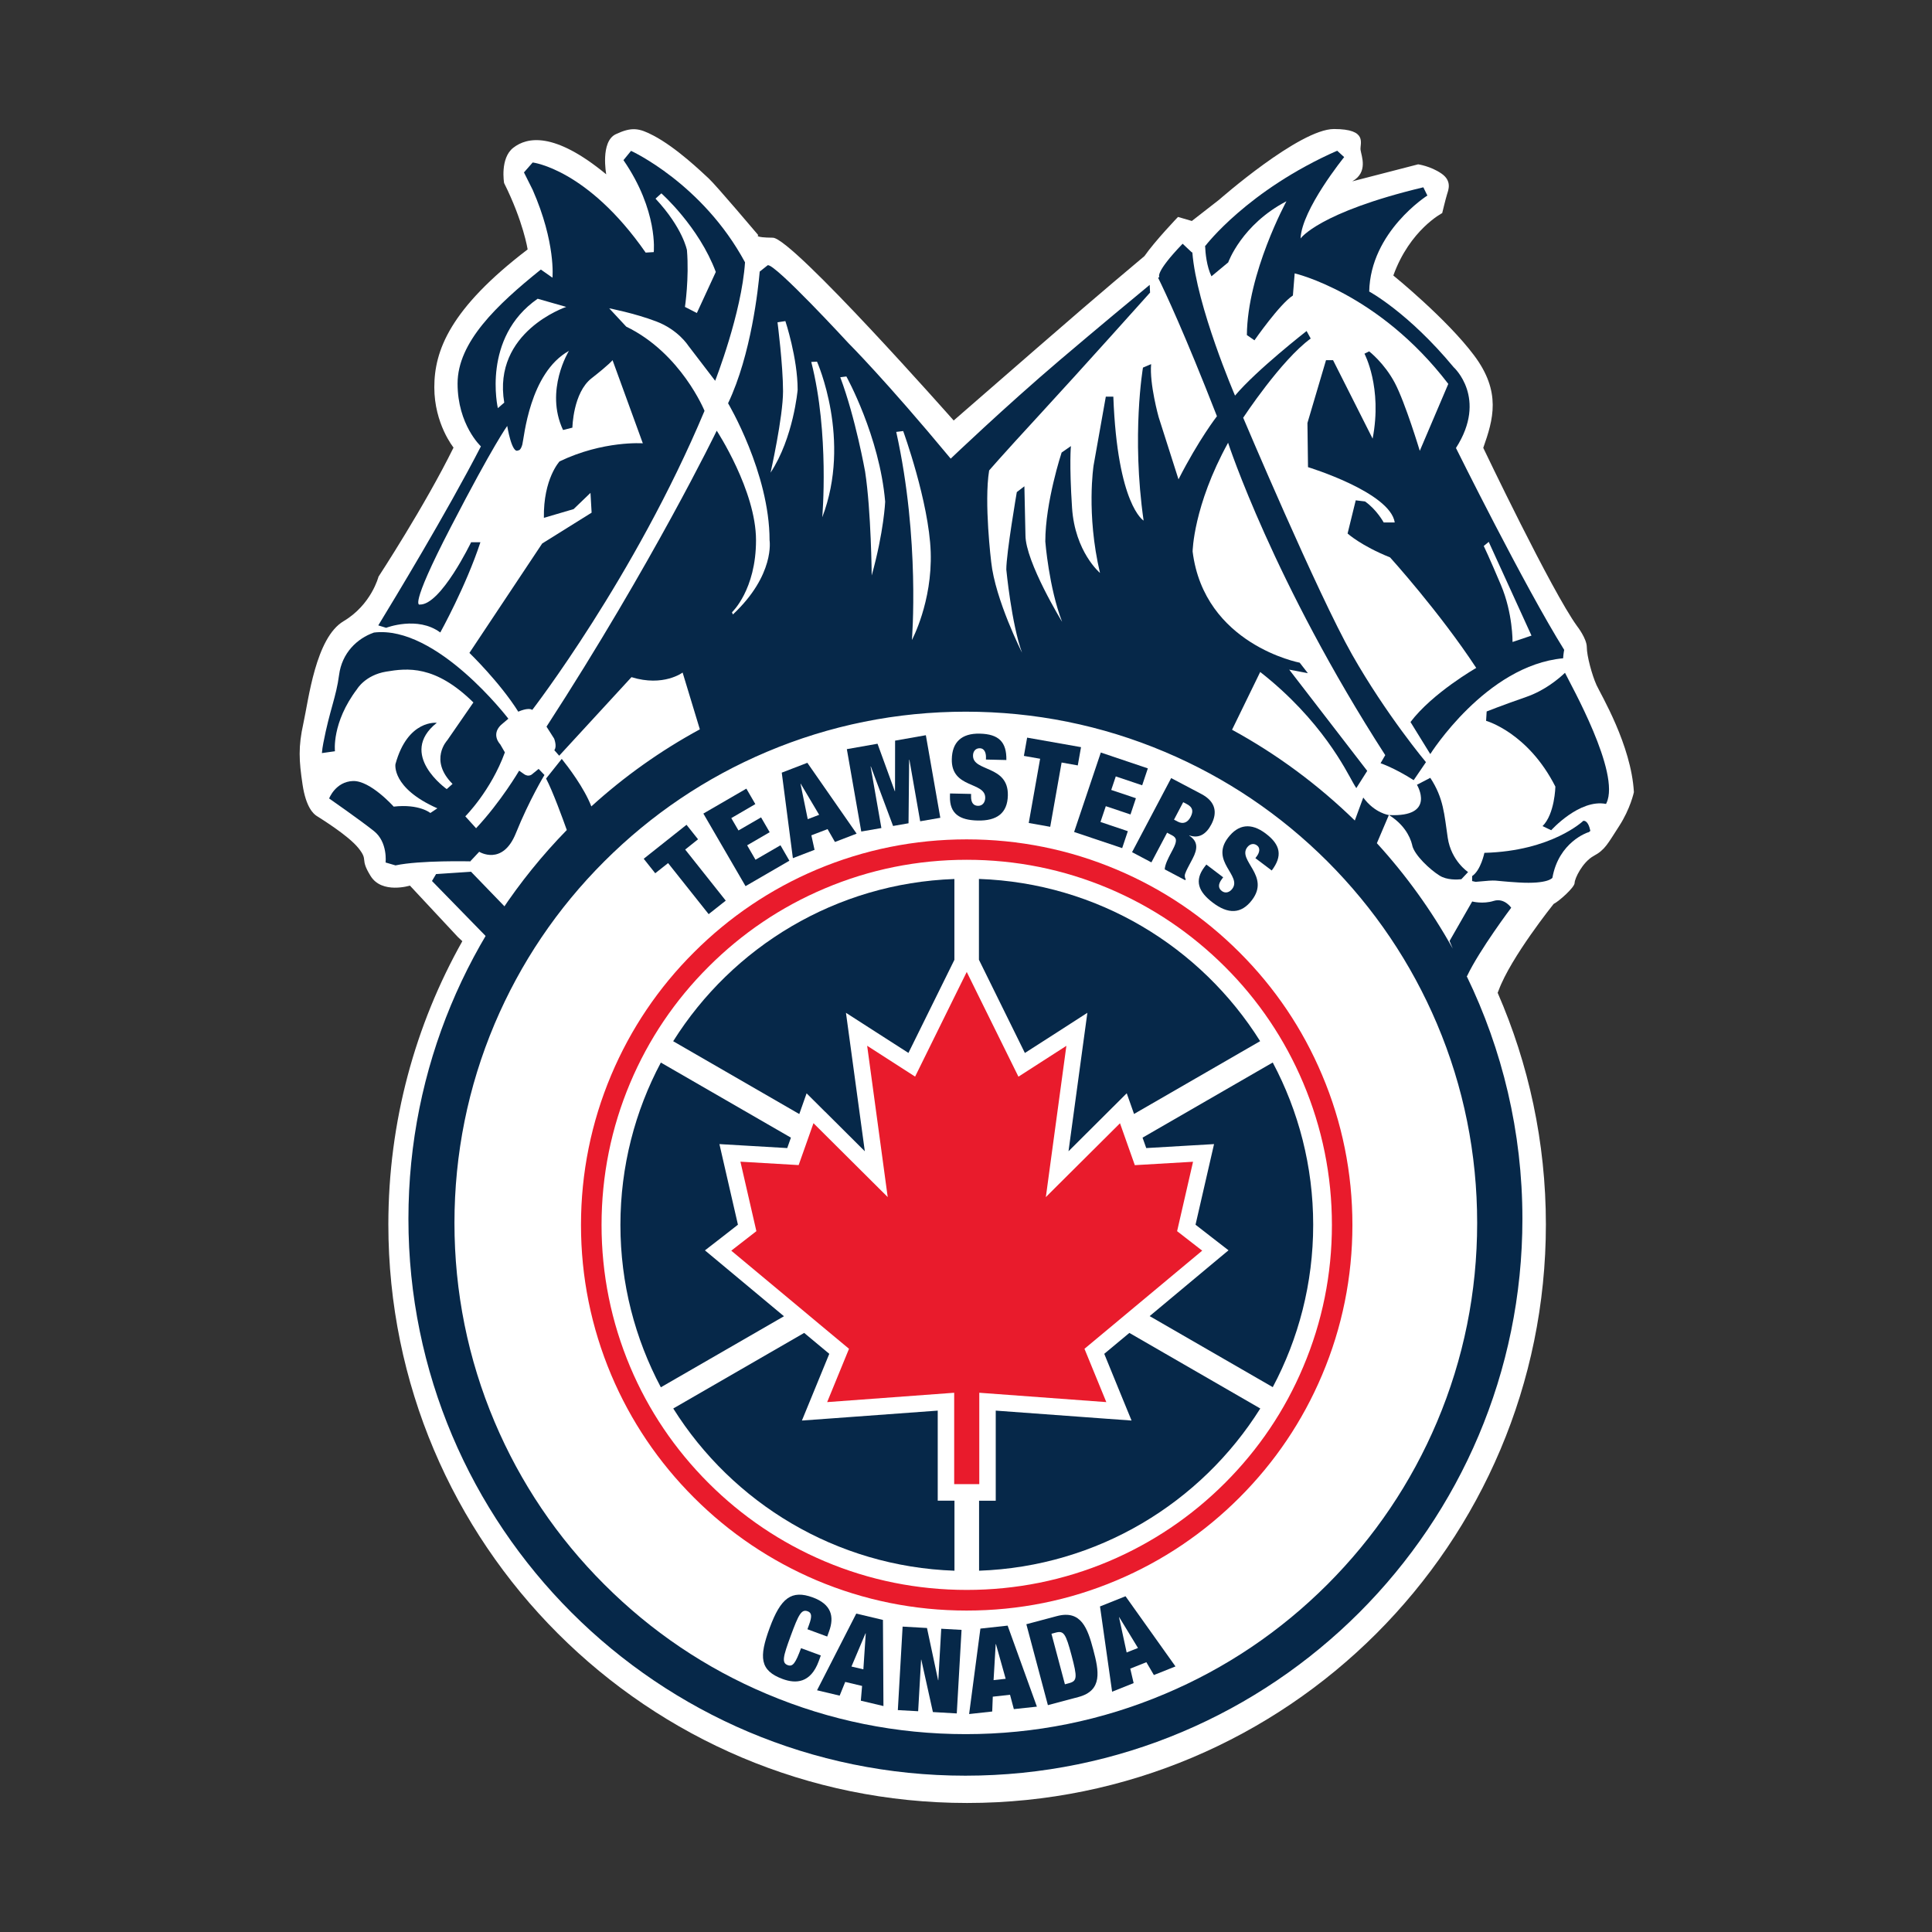 <svg width="512" height="512" viewBox="0 0 512 512" fill="none" xmlns="http://www.w3.org/2000/svg">
<rect x="0" y="0" width="512" height="512" fill="#333333" stroke="none"/>
<path d="M423.057 181.463C421.911 178.926 420.52 173.834 420.52 171.523C420.52 169.212 417.964 165.961 417.964 165.961C411.235 156.717 393.079 118.687 393.079 118.687C395.729 111.153 397.928 103.881 390.636 94.167C383.362 84.453 369.247 73.011 369.247 73.011C373.626 60.873 382.197 56.476 382.197 56.476C382.197 56.476 383.118 52.662 383.475 51.516C383.832 50.351 384.865 47.946 381.971 45.973C379.077 44 375.825 43.549 375.825 43.549L358.364 48.058C362.65 45.635 360.789 41.35 360.563 39.735C360.319 38.119 362.65 34.192 353.515 34.192C344.381 34.192 323.086 52.925 323.086 52.925L315.849 58.562L312.184 57.491C312.184 57.491 306.095 63.841 303.294 67.862C289.987 79.079 290.231 78.798 252.735 111.435C252.735 111.435 209.976 63.033 204.807 62.996C199.638 62.94 200.954 62.319 200.954 62.319C200.954 62.319 189.752 49.073 187.835 47.307C185.918 45.541 179.283 39.133 173.156 35.92C169.303 33.891 167.386 33.609 163.195 35.563C159.041 37.536 160.657 46.198 160.657 46.198C146.786 34.755 139.607 36.371 136.035 39.152C132.446 41.933 133.592 48.509 133.592 48.509C138.686 58.693 139.832 66.096 139.832 66.096C119.232 81.823 115.098 92.927 115.098 102.641C115.098 112.355 120.191 118.612 120.191 118.612C112.56 134.114 100.306 152.828 100.306 152.828C100.306 152.828 98.445 160.231 91.04 164.627C83.634 169.024 81.774 185.446 80.401 191.684C79.011 197.922 79.236 201.624 80.176 207.881C81.097 214.119 83.183 215.734 83.879 216.204C84.574 216.674 92.205 221.296 94.987 224.753C97.768 228.229 95.212 227.309 98.219 232.156C101.227 237.004 108.632 234.693 108.632 234.693L121.356 248.334L122.522 249.424C110.042 271.614 102.918 297.224 102.918 324.487C102.918 409.171 171.596 477.808 256.306 477.808C341.016 477.808 409.675 409.152 409.675 324.487C409.675 302.654 405.089 281.892 396.894 263.102C396.988 262.877 397.064 262.689 397.158 262.445C400.39 253.67 411.724 239.559 411.724 239.559C413.133 238.864 417.287 235.163 417.287 233.998C417.287 232.833 419.374 228.455 422.362 226.82C425.369 225.204 426.065 223.588 429.072 218.947C432.079 214.325 433 209.929 433 209.929C432.305 197.452 424.223 184.018 423.057 181.481" fill="white"/>
<path d="M374.246 224.02C374.848 226.651 379.02 230.503 381.501 232.043C383.475 233.284 386.257 233.114 387.271 233.002L389.057 231.104C389.057 231.104 384.584 228.173 383.663 222.01C382.742 215.847 382.591 211.525 379.039 206.133L375.506 207.974C375.506 207.974 380.731 216.617 368.1 215.997C371.803 218.308 373.645 221.39 374.265 224.002" fill="#062849"/>
<path d="M124.683 228.192L126.995 225.73C126.995 225.73 133.179 229.582 136.712 220.808C140.264 211.995 144.287 205.382 144.287 205.382L142.745 203.766L141.129 205.081C141.129 205.081 140.208 206.077 138.892 205.156L137.577 204.235C137.577 204.235 132.803 212.409 126.168 219.492L123.311 216.336C123.311 216.336 130.096 209.572 133.799 199.388L132.558 197.246C132.558 197.246 130.077 194.766 132.727 192.154L134.72 190.463C134.72 190.463 115.755 165.623 99.103 167.634C94.63 169.193 90.607 173.045 89.856 178.889C89.085 184.751 87.375 188.133 85.683 196.926C85.495 197.847 85.382 198.73 85.307 199.576L88.766 199.087C88.766 199.087 87.844 191.553 94.63 182.609C94.63 182.609 96.791 178.907 102.336 177.987C107.88 177.066 115.286 176.145 125.454 186.16L118.537 196.175C118.537 196.175 113.594 201.417 119.928 207.749L118.387 209.121C118.387 209.121 105.268 199.895 115.755 191.553C115.755 191.553 108.049 190.613 104.798 202.507C104.798 202.507 103.708 208.82 115.906 214.213L114.045 215.453C114.045 215.453 111.132 212.991 104.328 213.762C104.328 213.762 98.163 206.828 93.539 206.979C88.916 207.148 87.224 211.601 87.224 211.601C87.224 211.601 95.4 217.294 99.103 220.244C102.805 223.194 102.185 228.568 102.185 228.568L104.817 229.338C111.282 227.948 124.702 228.267 124.702 228.267" fill="#062849"/>
<path d="M394.526 143.602L405.86 168.442L400.841 170.133C400.841 170.133 400.935 162.504 397.759 155.026C394.601 147.548 393.21 144.692 393.21 144.692L394.526 143.602ZM321.037 73.236L325.491 69.534C325.491 69.534 329.044 59.52 340.922 53.338C340.922 53.338 330.585 72.296 330.434 88.794L332.445 90.184C332.445 90.184 339.08 80.62 342.633 78.309L343.102 72.447C343.102 72.447 365.3 77.539 383.813 101.739L376.257 119.477C376.257 119.477 372.404 106.681 369.622 101.439C366.841 96.197 362.837 93.115 362.837 93.115L361.597 93.735C361.597 93.735 366.39 102.679 363.758 116.245L353.271 95.445H351.41L346.486 112.092L346.636 123.798C346.636 123.798 368.382 130.431 369.622 138.454H366.69C366.69 138.454 364.848 135.053 361.747 132.892L359.285 132.592L357.124 141.385C357.124 141.385 360.657 144.617 368.382 147.717C368.382 147.717 381.501 162.204 391.218 177.01C391.218 177.01 379.64 183.623 373.795 191.346L379.039 199.839C379.039 199.839 393.812 176.333 414.242 174.454C414.318 173.214 414.524 172.218 414.524 172.218C404.037 155.421 385.843 118.725 385.843 118.725C394.338 105.479 385.223 97.305 385.223 97.305C373.194 82.8 362.856 77.257 362.856 77.257C363.176 61.38 378.268 51.816 378.268 51.816L377.197 49.637C349.418 56.288 344.662 63.203 344.662 63.203C344.963 55.499 356.221 41.632 356.221 41.632L354.361 39.941C330.604 50.426 319.496 65.081 319.496 65.081L319.364 65.138C319.439 67.073 319.778 70.606 321.056 73.236" fill="#062849"/>
<path d="M142.501 79.174L150.056 81.334C150.056 81.334 130.472 87.873 133.629 106.7L131.938 108.165C131.938 108.165 127.596 89.489 142.482 79.174M175.28 51.252C175.28 51.252 185.203 60.046 189.696 72.071L184.677 82.95L181.52 81.334C181.52 81.334 182.666 73.706 182.046 66.284C182.046 66.284 180.975 60.441 173.72 52.643L175.261 51.252H175.28ZM127.465 118.255C118.311 136.011 104.309 159.066 100.249 165.736L102.335 166.375C102.335 166.375 110.662 163.143 116.676 167.615C116.676 167.615 123.461 155.421 127.314 143.696H124.852C124.852 143.696 116.826 160.362 111.263 160.212C111.263 160.212 108.03 161.734 119.458 139.694C130.866 117.654 134.419 112.882 134.419 112.882C134.419 112.882 135.64 120.435 137.332 119.345C137.332 119.345 137.952 119.514 138.422 117.804C138.892 116.095 140.283 98.846 150.771 92.984C150.771 92.984 144.286 103.468 149.211 113.953L151.692 113.333C151.692 113.333 151.842 104.069 156.785 100.236C161.728 96.366 162.33 95.445 162.33 95.445L170.355 117.485C170.355 117.485 159.868 116.715 148.29 122.276C148.29 122.276 143.967 126.88 144.136 137.233L152.011 134.921L156.484 130.619L156.785 135.861L143.685 144.034L124.401 173.026C124.401 173.026 132.408 180.749 137.351 188.603C137.351 188.603 139.963 187.381 141.053 188.133C141.053 188.133 168.194 152.997 186.707 108.879C186.707 108.879 180.523 93.623 165.957 86.558L161.446 81.71C161.446 81.71 168.156 82.988 173.926 85.186C179.715 87.384 182.365 91.556 182.365 91.556L189.526 100.913C189.526 100.913 196.537 83.044 197.439 69.516C186.162 48.603 167.235 39.979 167.235 39.979L165.224 42.44C174.471 55.856 173.25 66.81 173.25 66.81L171.107 66.942C155.676 44.751 141.166 43.06 141.166 43.06L138.854 45.691L141.166 50.313C147.331 64.349 146.41 73.593 146.41 73.593L143.328 71.432C131.599 80.846 121.262 90.71 121.262 101.646C121.262 112.581 127.446 118.293 127.446 118.293" fill="#062849"/>
<path d="M414.75 178.287C413.171 179.79 409.431 182.985 404.469 184.694C397.834 187.005 393.981 188.546 393.981 188.546L393.831 191.026C393.831 191.026 404.92 194.108 412.193 208.463C412.193 208.463 412.043 215.716 408.792 218.929L411.085 220.018C411.085 220.018 418.584 211.676 425.613 213.048C425.651 212.954 425.707 212.878 425.745 212.784C429.485 204.799 416.272 181.481 414.731 178.287" fill="#062849"/>
<path d="M419.58 217.538C419.58 217.538 411.254 225.543 393.38 226.012C393.38 226.012 392.44 230.635 390.128 232.175V233.491L391.049 233.697C397.834 233.077 394.601 233.397 402.458 233.866C410.314 234.336 411.404 232.626 411.404 232.626C413.096 223.081 420.802 220.601 420.802 220.601C420.802 220.601 420.99 220.657 421.46 220.188C421.234 219.098 420.727 217.426 419.562 217.52" fill="#062849"/>
<path d="M351.786 419.881C339.324 432.338 324.833 442.109 308.688 448.91C291.979 455.975 274.237 459.564 255.93 459.564C237.623 459.564 219.881 455.975 203.191 448.91C187.045 442.109 172.573 432.338 160.131 419.881C147.669 407.442 137.896 392.937 131.073 376.816C124.006 360.112 120.435 342.375 120.435 324.093C120.435 305.811 124.025 288.036 131.073 271.351C137.915 255.211 147.669 240.743 160.131 228.286C172.573 215.847 187.064 206.077 203.191 199.256C219.9 192.191 237.661 188.603 255.93 188.603C274.199 188.603 291.979 192.191 308.688 199.256C324.833 206.077 339.324 215.847 351.786 228.286C364.209 240.724 373.983 255.211 380.824 271.351C387.891 288.036 391.462 305.792 391.462 324.093C391.462 342.393 387.891 360.112 380.824 376.816C374.002 392.937 364.228 407.423 351.786 419.881ZM206.047 85.412L208.134 85.092C208.134 85.092 211.385 94.881 211.385 103.299C211.385 103.299 210.295 116.019 204.206 125.264C204.206 125.264 207.513 110.552 207.513 103.675C207.513 96.798 206.047 85.393 206.047 85.393M216.516 95.84C216.516 95.84 225.764 116.564 217.907 137.082C217.907 137.082 219.843 114.873 214.994 95.915L216.516 95.84ZM224.298 99.767C224.298 99.767 233.094 115.606 234.579 132.949C234.579 132.949 234.259 140.821 231.008 152.508C231.008 152.508 230.876 135.504 229.26 124.963C229.26 124.963 226.722 110.74 222.681 99.973L224.298 99.767ZM239.353 114.234C239.353 114.234 246.175 132.967 246.645 146.251C247.096 159.554 241.664 169.607 241.664 169.607C241.664 169.607 243.863 143.02 237.511 114.46L239.353 114.234ZM388.775 258.687C392.083 251.716 400.484 240.555 400.484 240.555C400.484 240.555 398.68 237.868 395.842 238.751C392.985 239.653 390.147 238.902 390.147 238.902L384.151 249.367L384.997 251.397C379.377 241.307 372.63 231.931 364.886 223.457L368.062 215.997C368.062 215.997 364.36 215.528 361.277 211.357L359.041 217.444C349.38 208.031 338.441 199.895 326.506 193.394L333.968 178.081C350.301 190.876 356.785 204.292 358.627 207.523C358.909 208.031 359.191 208.482 359.435 208.858L362.33 204.292L341.655 177.461L346.598 178.4L344.437 175.619C344.437 175.619 319.138 170.847 316.056 146.157C316.056 146.157 316.206 134.132 325.454 117.335C325.454 117.335 337.483 154.181 367.104 200.12L365.863 202.262C365.863 202.262 369.566 203.503 374.641 206.753L377.892 201.981C377.892 201.981 367.404 189.486 358.308 173.458C349.211 157.412 329.457 110.702 329.457 110.702C329.457 110.702 339.494 95.426 347.35 89.714L346.26 87.723C346.26 87.723 332.99 98.057 327.295 104.84C327.295 104.84 317.09 81.165 315.981 66.848L315.868 66.904L313.406 64.593C306 72.296 307.241 73.386 307.241 73.386C307.241 73.386 307.147 73.48 306.921 73.631C308.801 77.445 313.894 88.267 322.503 110.307C322.503 110.307 317.729 116.414 312.316 127.03L307.053 110.533C307.053 110.533 304.591 101.739 305.061 96.497L302.899 97.418C302.899 97.418 299.817 115.305 303.068 137.965C303.068 137.965 296.133 133.944 295.043 105.122H293.051L289.818 123.31C289.818 123.31 287.807 136.105 291.509 151.832C291.509 151.832 284.875 146.289 284.104 134.564C283.333 122.84 283.803 118.218 283.803 118.218L281.341 119.928C281.341 119.928 277.018 133.024 277.018 143.508C277.018 143.508 277.958 155.684 281.473 164.797C281.473 164.797 271.756 148.92 271.756 141.817L271.474 128.871L269.463 130.412C269.463 130.412 266.681 146.608 266.681 150.93C266.681 150.93 268.072 165.435 270.853 172.97C270.853 172.97 263.749 158.953 262.677 148.92C262.677 148.92 260.742 133.155 262.132 124.681C262.132 124.681 264.839 121.468 275.627 109.762C286.435 98.038 304.779 77.539 304.779 77.539L304.685 75.491C300.437 78.986 291.34 86.539 280.871 95.426C266.38 107.752 251.945 121.543 251.945 121.543C234.635 100.687 224.88 90.973 224.88 90.973C224.88 90.973 205.39 69.797 203.454 70.286L201.33 71.977C200.954 76.261 199.112 93.923 192.947 106.869C192.947 106.869 203.942 125.358 203.942 143.17C203.942 143.17 205.446 152.32 194.225 162.842L193.981 162.26C193.981 162.26 200.352 156.341 200.352 143.17C200.352 129.999 189.94 114.14 189.94 114.14C189.94 114.14 173.043 149.07 144.831 192.567L146.842 195.724C146.842 195.724 147.688 197.809 146.899 198.805L148.196 200.271L167.348 179.452C175.825 182.083 180.899 178.231 180.899 178.231L185.467 193.281C175.054 198.937 165.412 205.795 156.71 213.705C154.812 208.782 150.545 203.202 148.872 201.116L144.719 206.321C146.504 209.722 149.154 217.012 150.207 219.962C124.251 246.549 108.237 282.906 108.237 323.003C108.237 404.492 174.321 470.574 255.836 470.574C337.351 470.574 403.454 404.492 403.454 323.003C403.454 299.93 398.116 278.115 388.681 258.668" fill="#062849"/>
<path d="M137.221 243.843L124.816 231.01L115.569 231.63L114.479 233.472L131.676 251.096L137.221 243.824V243.843Z" fill="#062849"/>
<path d="M337.259 281.591L302.788 301.489L303.765 304.251L315.926 303.537L321.734 303.199L320.437 308.854L316.828 324.562L321.301 328.038L325.568 331.345L321.414 334.802L304.668 348.782L337.296 367.608C344.119 354.775 348.009 340.138 348.009 324.6C348.009 309.061 344.119 294.424 337.296 281.591" fill="#062849"/>
<path d="M186.84 331.345L191.107 328.038L195.561 324.562L191.952 308.854L190.656 303.199L196.463 303.537L208.624 304.251L209.601 301.489L175.131 281.591C168.308 294.424 164.417 309.061 164.417 324.618C164.417 340.176 168.308 354.794 175.131 367.646L207.759 348.819L190.994 334.84L186.84 331.383V331.345Z" fill="#062849"/>
<path d="M271.626 279.036L280.234 273.512L288.165 268.401L286.887 277.758L283.166 305.097L293.71 294.593L298.597 289.727L300.533 295.213L333.951 275.917C318.257 250.908 290.872 234.016 259.427 232.927V254.346L260.067 255.643L271.588 279.017L271.626 279.036Z" fill="#062849"/>
<path d="M297.206 369.957L299.875 376.458L292.864 375.951L263.882 373.828V397.709H259.465V416.254C290.909 415.146 318.294 398.254 333.988 373.264L299.292 353.235L292.638 358.778L297.206 369.957Z" fill="#062849"/>
<path d="M248.508 397.709V373.828L219.525 375.951L212.515 376.458L215.184 369.957L219.77 358.778L213.116 353.235L178.42 373.264C194.114 398.273 221.518 415.165 252.943 416.254V397.69H248.526L248.508 397.709Z" fill="#062849"/>
<path d="M218.642 294.593L229.186 305.097L225.465 277.758L224.187 268.401L232.137 273.512L240.745 279.036L252.285 255.662L252.924 254.365V232.946C221.499 234.054 194.095 250.946 178.401 275.936L211.819 295.232L213.755 289.746L218.623 294.593H218.642Z" fill="#062849"/>
<path d="M345.359 362.254C340.51 373.772 333.537 384.106 324.628 393.012C315.738 401.899 305.382 408.87 293.86 413.755C281.944 418.791 269.276 421.346 256.195 421.346C243.113 421.346 230.427 418.791 218.529 413.755C207.008 408.87 196.652 401.899 187.761 393.012C178.852 384.106 171.861 373.753 167.011 362.254C161.974 350.304 159.418 337.658 159.418 324.619C159.418 311.579 161.974 298.896 167.011 286.965C171.879 275.428 178.871 265.075 187.761 256.207C196.67 247.3 207.008 240.33 218.529 235.463C230.464 230.409 243.132 227.853 256.195 227.853C269.257 227.853 281.925 230.409 293.86 235.463C305.363 240.33 315.719 247.319 324.628 256.207C333.5 265.056 340.473 275.409 345.359 286.965C350.397 298.877 352.971 311.541 352.971 324.619C352.971 337.696 350.415 350.341 345.359 362.254ZM350.359 284.86C345.209 272.647 337.841 261.731 328.462 252.374C319.065 242.979 308.126 235.595 295.966 230.465C283.354 225.129 269.972 222.442 256.176 222.442C242.38 222.442 228.998 225.148 216.387 230.465C204.226 235.613 193.306 242.979 183.908 252.374C174.511 261.731 167.143 272.666 161.993 284.86C156.674 297.468 153.968 310.846 153.968 324.637C153.968 338.429 156.674 351.769 161.993 364.396C167.124 376.534 174.492 387.469 183.908 396.882C193.287 406.258 204.226 413.624 216.387 418.791C228.979 424.108 242.362 426.814 256.176 426.814C269.991 426.814 283.373 424.127 295.966 418.791C308.145 413.643 319.065 406.277 328.462 396.882C337.86 387.488 345.228 376.552 350.359 364.396C355.697 351.807 358.403 338.429 358.403 324.637C358.403 310.846 355.697 297.449 350.359 284.86Z" fill="#E91B2C"/>
<path d="M311.942 326.291L316.17 307.877L300.74 308.779L298.935 303.687L296.811 297.675L279.482 314.923L277.152 317.253L277.302 316.201L278.411 308.009L282.602 277.157L269.897 285.33L259.465 264.211L256.195 257.578L252.924 264.192L242.512 285.311L229.806 277.138L233.998 307.99L235.107 316.182L235.257 317.234L232.908 314.904L215.578 297.656L213.454 303.668L211.65 308.76L196.219 307.858L200.448 326.272L193.795 331.439L211.782 346.433L217.12 350.886L224.995 357.444L219.206 371.573L252.868 369.093V393.312H259.522V369.093L293.184 371.573L287.395 357.444L295.27 350.886L300.608 346.433L318.595 331.439L311.942 326.272V326.291Z" fill="#E91B2C"/>
<path d="M177.055 228.726L173.644 231.422L170.59 227.58L181.934 218.578L184.988 222.419L181.583 225.141L192.33 238.675L187.802 242.259L177.039 228.716L177.055 228.726Z" fill="#062849"/>
<path d="M186.411 215.596L197.794 208.997L200.172 213.094L193.798 216.808L195.705 220.078L201.691 216.615L203.972 220.544L198.002 224.017L200.215 227.84L206.834 224.009L209.196 228.096L197.576 234.838L186.424 215.647L186.411 215.596Z" fill="#062849"/>
<path d="M212.204 207.687L212.143 207.717L214.061 217.088L217.084 215.931L212.21 207.713L212.204 207.687ZM207.163 204.765L213.955 202.151L227.016 220.922L221.272 223.131L219.316 219.722L215.019 221.369L215.865 225.212L210.121 227.421L207.172 204.749L207.163 204.765Z" fill="#062849"/>
<path d="M224.401 198.535L232.551 197.097L237.123 209.658L237.19 209.654L237.21 196.277L245.36 194.838L249.191 216.723L243.858 217.647L241.002 201.342L240.935 201.346L240.77 218.175L236.674 218.893L230.789 203.13L230.721 203.133L233.577 219.438L228.244 220.362L224.413 198.477L224.401 198.535Z" fill="#062849"/>
<path d="M261.282 201.261L261.295 200.723C261.32 199.427 260.818 198.321 259.699 198.292C258.455 198.253 257.864 199.214 257.86 200.216C257.774 204.599 267.266 202.667 267.091 210.776C266.998 215.504 264.18 217.569 259.074 217.447C254.287 217.34 251.644 215.643 251.744 211.05L251.766 210.277L257.352 210.399L257.339 210.937C257.304 212.839 258.056 213.524 259.175 213.554C260.361 213.58 261.058 212.661 261.094 211.459C261.179 207.076 252.055 209.051 252.238 201.186C252.329 196.719 254.785 194.309 259.655 194.422C264.703 194.531 266.784 196.659 266.698 201.413L261.289 201.287L261.282 201.261Z" fill="#062849"/>
<path d="M275.637 201.076L271.343 200.322L272.202 195.481L286.482 198.003L285.622 202.845L281.338 202.075L278.318 219.112L272.627 218.098L275.646 201.06L275.637 201.076Z" fill="#062849"/>
<path d="M291.715 199.423L304.189 203.627L302.689 208.111L295.695 205.757L294.487 209.343L301.029 211.539L299.592 215.842L293.05 213.647L291.639 217.834L298.889 220.274L297.389 224.758L284.65 220.484L291.721 199.448L291.715 199.423Z" fill="#062849"/>
<path d="M311.107 217.206L312.122 217.742C313.592 218.505 314.762 217.931 315.502 216.535C316.341 214.936 316.068 213.922 314.542 213.105L313.56 212.588L311.123 217.216L311.107 217.206ZM310.375 206.202L318.382 210.423C322.287 212.497 322.607 215.46 321.009 218.488C319.634 221.103 317.697 222.27 315.181 221.39L315.152 221.439C317.504 222.964 317.431 224.93 316.056 227.544L315.17 229.225C314.634 230.239 313.942 231.555 313.98 232.08C314.001 232.376 313.99 232.653 314.243 233L314.09 233.259L308.665 230.393C308.716 229.091 309.718 227.217 310.139 226.396L310.831 225.081C312.002 222.848 311.865 222.046 310.64 221.385L309.292 220.674L305.132 228.54L300.009 225.83L310.375 206.202Z" fill="#062849"/>
<path d="M332.7 227.405L333.017 226.981C333.807 225.943 334.036 224.746 333.149 224.068C332.158 223.306 331.133 223.746 330.528 224.545C327.869 228.037 336.7 232.047 331.798 238.512C328.934 242.275 325.453 242.287 321.4 239.208C317.588 236.315 316.44 233.385 319.221 229.726L319.694 229.111L324.155 232.497L323.838 232.921C322.686 234.422 322.907 235.449 323.794 236.128C324.73 236.835 325.84 236.51 326.566 235.543C329.209 232.042 320.663 228.287 325.425 222.023C328.132 218.451 331.513 217.943 335.423 220.894C339.436 223.928 339.891 226.884 337.024 230.689L332.707 227.431L332.7 227.405Z" fill="#062849"/>
<path d="M214.397 430.602C215.272 428.247 215.075 427.386 214.038 427.003C212.38 426.402 211.645 427.836 209.567 433.47C207.49 439.103 207.113 440.684 208.772 441.284C210.11 441.776 210.83 440.718 212.288 436.78L217.527 438.711L216.963 440.256C214.812 446.078 210.891 446.234 207.423 444.958C201.336 442.718 201.109 439.174 203.97 431.411C206.904 423.46 209.752 421.271 215.387 423.329C220.287 425.133 221.186 428.369 219.691 432.382L219.218 433.701L213.978 431.77L214.397 430.602Z" fill="#062849"/>
<path d="M229.433 432.872L229.368 432.853L225.647 441.649L228.8 442.389L229.433 432.872ZM226.918 427.619L233.99 429.296L234.122 452.12L228.13 450.7L228.462 446.791L223.993 445.728L222.517 449.361L216.525 447.941L226.918 427.619Z" fill="#062849"/>
<path d="M239.215 431.068L245.661 431.435L248.61 445.277L248.662 445.284L249.438 431.634L254.821 431.935L253.555 454.077L247.229 453.713L244.152 439.827L244.1 439.819L243.321 453.495L237.937 453.195L239.203 431.053L239.215 431.068Z" fill="#062849"/>
<path d="M263.936 435.712L263.869 435.712L263.308 445.249L266.513 444.897L263.936 435.712ZM259.8 431.595L267.032 430.806L274.789 452.278L268.68 452.933L267.667 449.131L263.099 449.637L262.947 453.568L256.828 454.239L259.816 431.605L259.8 431.595Z" fill="#062849"/>
<path d="M282.213 446.357L283.325 446.056C285.485 445.474 285.513 444.51 283.975 438.706C282.433 432.921 281.921 432.083 279.761 432.664L278.649 432.966L282.213 446.357ZM271.985 430.44L280.093 428.282C286.545 426.569 288.24 431.578 289.731 437.194C291.222 442.809 292.267 447.993 285.811 449.724L277.703 451.883L271.999 430.463L271.985 430.44Z" fill="#062849"/>
<path d="M296.609 428.573L296.553 428.574L298.575 437.925L301.575 436.727L296.609 428.573ZM291.53 425.715L298.276 423.025L311.513 441.621L305.792 443.899L303.799 440.499L299.532 442.207L300.425 446.039L294.722 448.317L291.511 425.716L291.53 425.715Z" fill="#062849"/>
</svg>
